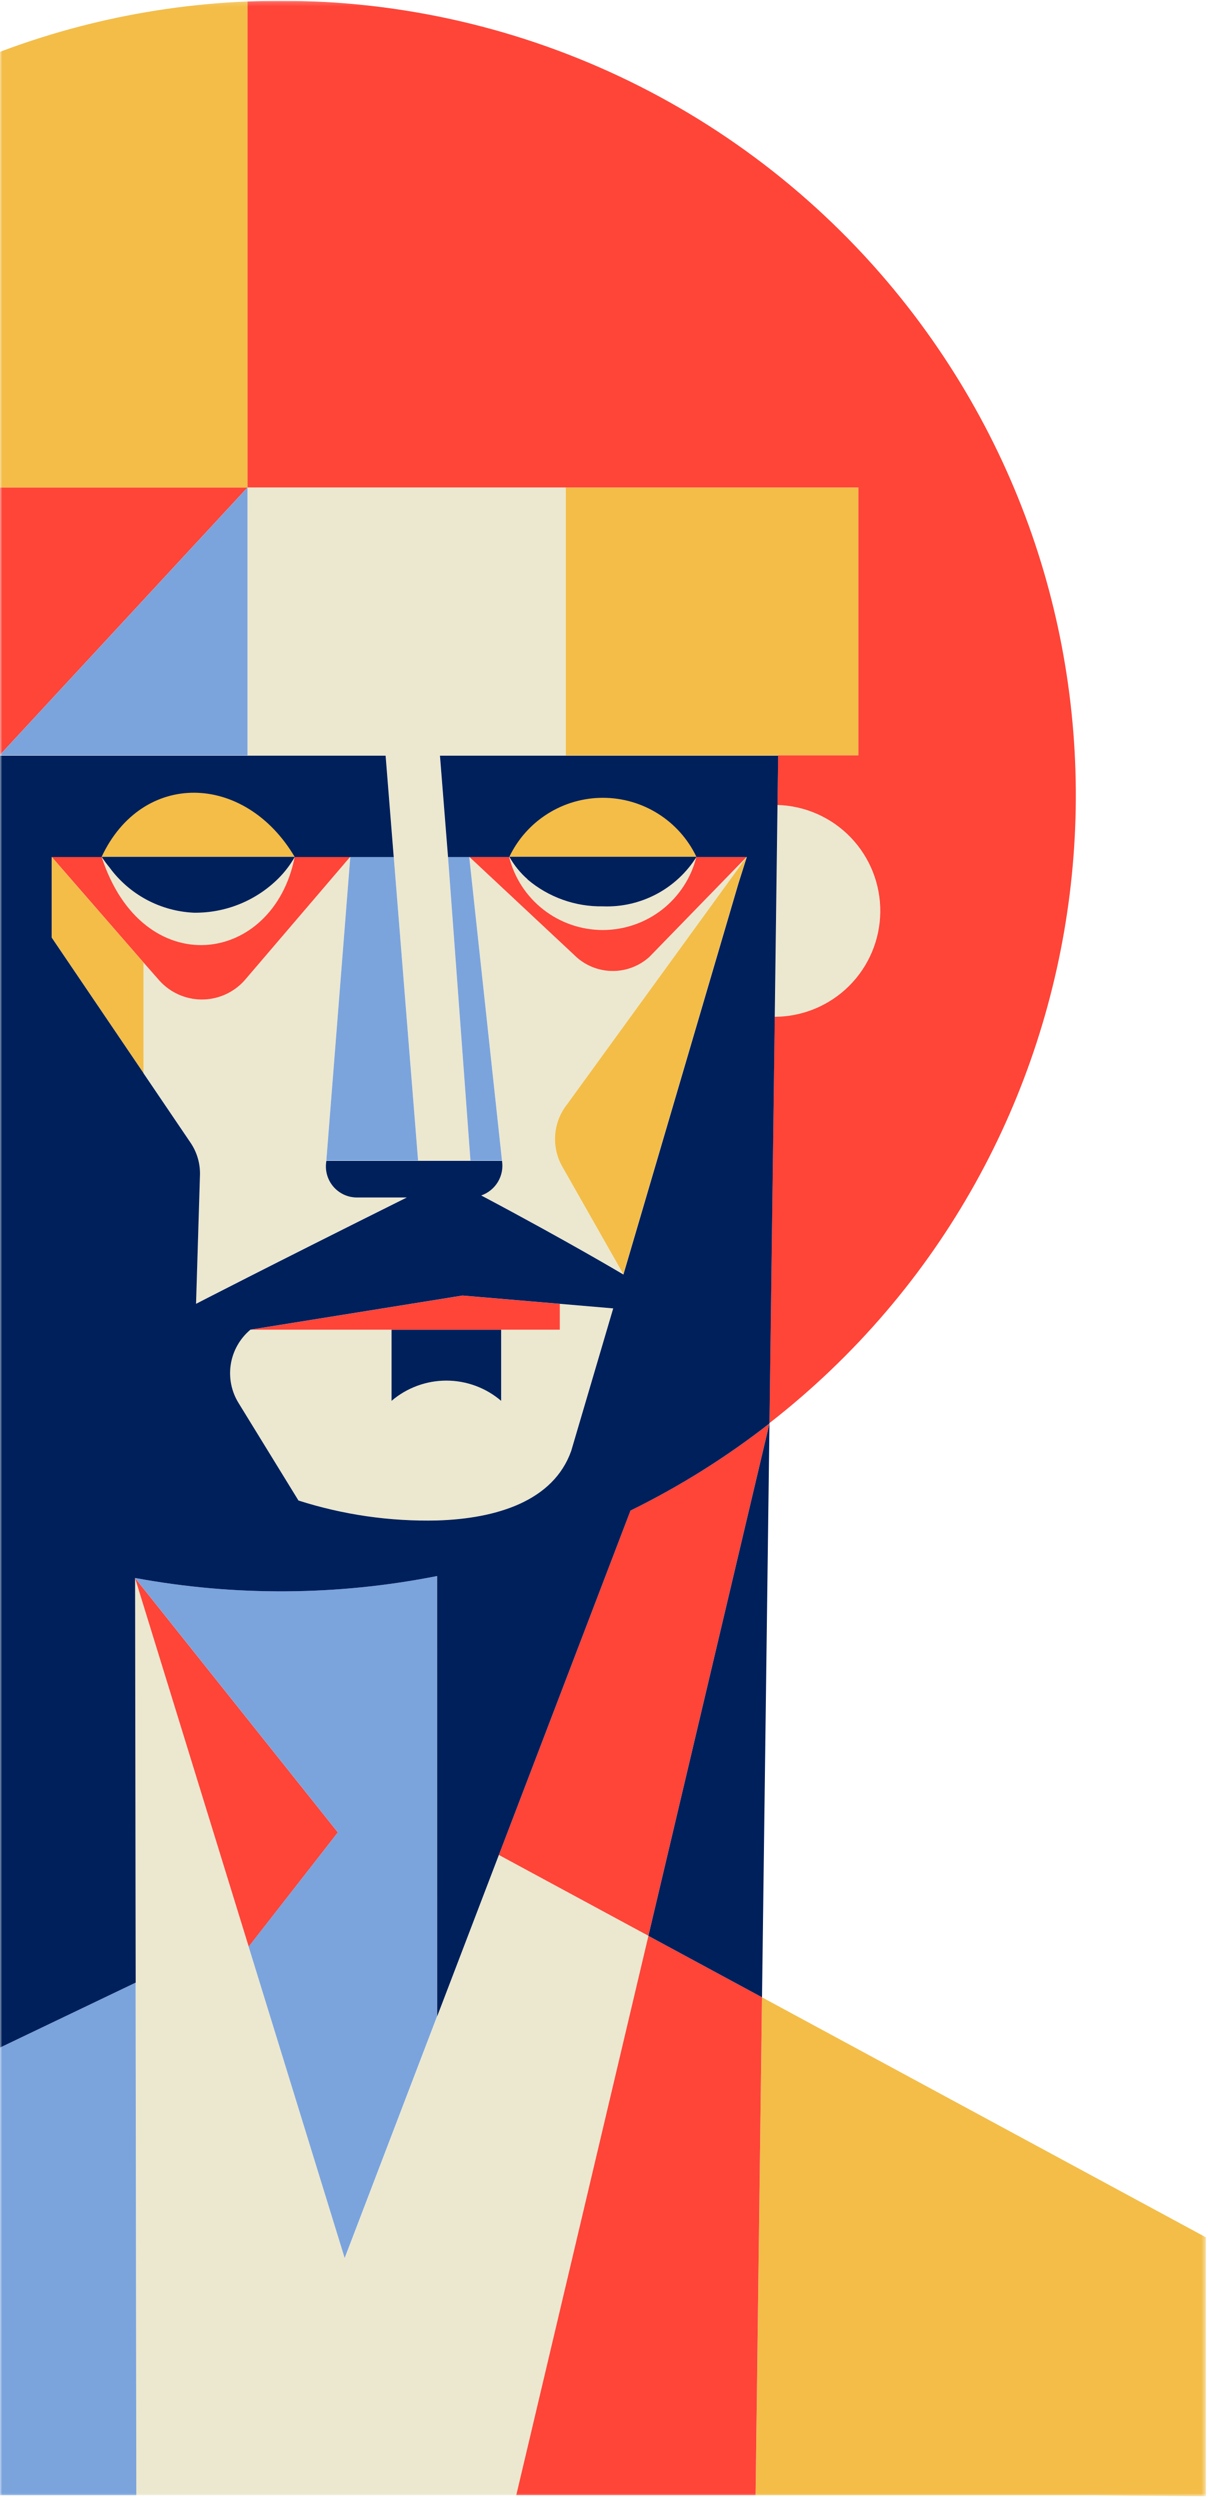 <?xml version="1.0" encoding="UTF-8"?> <svg xmlns="http://www.w3.org/2000/svg" width="278" height="575" viewBox="0 0 278 575" fill="none"><g clip-path="url(#clip0_65_2182)"><mask id="mask0_65_2182" style="mask-type:luminance" maskUnits="userSpaceOnUse" x="0" y="0" width="278" height="575"><path d="M277.528 0.172H0V574.172H277.528V0.172Z" fill="white"></path></mask><g mask="url(#mask0_65_2182)"><path d="M171.834 197.079H171.845L171.85 197.062L171.834 197.079Z" fill="#00205C"></path><path d="M31.063 362.946L31.068 362.971L31.073 362.94L31.063 362.946Z" fill="#00205C"></path><path d="M177.075 327.408H177.081V327.402L177.075 327.408Z" fill="#00205C"></path><path d="M114.788 426.656V426.661L100.58 463.819L100.575 463.845L79.343 519.372L57.242 447.746L57.248 447.736L57.237 447.746L31.074 362.951V362.945L31.069 362.972L31.179 437.756L31.374 573.921H118.803L149.218 445.268L114.788 426.656Z" fill="#ECE8CF"></path><path d="M202.518 210.299C202.724 203.839 200.357 197.562 195.935 192.848C191.513 188.134 185.399 185.37 178.938 185.162L178.307 233.878C184.608 233.839 190.651 231.361 195.164 226.963C199.677 222.566 202.311 216.591 202.512 210.294" fill="#ECE8CF"></path><path d="M197.56 173.74V112.119H130.174V173.746H179.085L179.09 173.74H197.56Z" fill="#F3BD48"></path><path d="M56.958 105.112H56.953V112.12H56.958V105.112Z" fill="#ECE8CF"></path><path d="M56.958 112.119V173.746H52.664H88.741L90.609 197.052L90.615 197.057L96.213 266.933H108.268L103.101 197.057H103.096L101.238 173.746H130.175V112.119H56.958Z" fill="#ECE8CF"></path><path d="M56.953 112.119H-0.114V173.741L56.958 112.119H197.545V173.741H179.07L178.917 185.152C185.309 185.338 191.371 188.03 195.797 192.645C200.222 197.261 202.655 203.43 202.572 209.823C202.488 216.216 199.894 222.32 195.35 226.818C190.806 231.316 184.675 233.848 178.28 233.868L177.059 327.334C256.77 265.255 271.045 150.298 208.937 70.6C191.825 48.664 169.934 30.919 144.93 18.715C119.925 6.51 92.466 0.169 64.641 0.172C62.062 0.172 59.505 0.224 56.953 0.33V112.119Z" fill="#FF4438"></path><path d="M130.532 253.959L171.845 197.067L149.434 220.079C147.03 222.248 143.881 223.404 140.645 223.306C137.41 223.208 134.336 221.863 132.069 219.553L113.536 202.223L107.984 197.036L115.519 266.906C115.79 268.591 115.457 270.316 114.579 271.778C113.701 273.24 112.334 274.345 110.72 274.898C130.806 285.551 143.445 293.09 143.445 293.09L129.238 268.08C128.041 265.86 127.525 263.338 127.752 260.827C127.98 258.316 128.941 255.928 130.516 253.959" fill="#ECE8CF"></path><path d="M138.71 208.469C132.358 208.574 126.185 206.363 121.345 202.25C119.654 200.776 118.229 199.021 117.135 197.062C118.337 201.867 121.109 206.132 125.014 209.18C128.919 212.229 133.73 213.884 138.683 213.884C143.637 213.884 148.448 212.229 152.353 209.18C156.257 206.132 159.03 201.867 160.231 197.062C157.958 200.695 154.766 203.662 150.977 205.664C147.189 207.667 142.939 208.634 138.657 208.469" fill="#ECE8CF"></path><path d="M80.616 197.058L76.375 202.019L56.453 225.309C56.046 225.787 55.605 226.233 55.132 226.645C52.51 228.943 49.084 230.106 45.605 229.879C42.126 229.652 38.879 228.054 36.578 225.435L33.016 221.374V246.795L43.75 262.635C45.334 264.91 46.126 267.642 46.002 270.411L45.108 299.82C45.108 299.82 61.252 291.471 93.609 275.362H81.826C81.497 275.346 81.168 275.309 80.843 275.251C78.978 274.907 77.326 273.837 76.25 272.277C75.174 270.717 74.761 268.793 75.102 266.928L80.616 197.058Z" fill="#ECE8CF"></path><path d="M44.603 209.931C40.804 209.757 37.093 208.736 33.74 206.942C30.387 205.147 27.479 202.626 25.228 199.562C24.565 198.746 23.944 197.905 23.37 197.062C32.795 226.14 62.899 222.121 67.83 197.062C66.8 198.879 65.529 200.548 64.052 202.024C61.497 204.571 58.458 206.581 55.114 207.937C51.771 209.292 48.19 209.965 44.582 209.915" fill="#ECE8CF"></path><path d="M-39.838 112.12H56.953V0.33C-43.984 4.576 -122.389 89.85 -118.153 190.787C-116.186 237.531 -96.377 281.745 -62.801 314.334L-39.838 173.741V112.12Z" fill="#F3BD48"></path><path d="M277.528 514.603V574.172L251.649 573.93H173.887L175.365 459.399L277.528 514.603Z" fill="#F3BD48"></path><path d="M31.074 362.95L57.237 447.746L57.248 447.736L77.749 421.468L31.074 362.95Z" fill="#FF4438"></path><path d="M67.83 197.057C56.311 177.592 32.679 177.098 23.37 197.057H67.83Z" fill="#F3BD48"></path><path d="M160.274 197.057C158.339 192.981 155.287 189.538 151.472 187.127C147.658 184.716 143.238 183.437 138.725 183.437C134.213 183.437 129.793 184.716 125.979 187.127C122.164 189.538 119.112 192.981 117.177 197.057H160.274Z" fill="#F3BD48"></path><path d="M11.847 197.052L11.852 197.073L11.857 197.067L11.847 197.052Z" fill="#00205C"></path><path d="M33.016 221.368L36.578 225.424C38.879 228.043 42.126 229.641 45.605 229.868C49.084 230.095 52.51 228.932 55.132 226.634C55.605 226.222 56.046 225.775 56.453 225.298L76.375 202.008L80.616 197.047H67.83C62.899 222.11 32.795 226.124 23.37 197.047H11.857L33.016 221.368Z" fill="#FF4438"></path><path d="M107.984 197.062L113.536 202.25L132.069 219.58C134.338 221.887 137.411 223.23 140.646 223.328C143.881 223.426 147.029 222.272 149.434 220.105L171.834 197.084H160.258C159.056 201.888 156.283 206.154 152.379 209.201C148.474 212.249 143.663 213.905 138.71 213.905C133.756 213.905 128.944 212.249 125.04 209.201C121.136 206.154 118.362 201.888 117.161 197.084H107.984V197.062Z" fill="#FF4438"></path><path d="M23.37 197.062C23.944 197.905 24.565 198.746 25.228 199.562C27.479 202.626 30.387 205.147 33.74 206.942C37.093 208.736 40.804 209.757 44.603 209.931C48.21 209.978 51.791 209.305 55.134 207.95C58.478 206.595 61.516 204.585 64.072 202.04C65.548 200.561 66.818 198.893 67.851 197.079H23.37" fill="#00205C"></path><path d="M121.366 202.25C126.206 206.364 132.379 208.575 138.731 208.468C143.013 208.634 147.264 207.666 151.052 205.663C154.84 203.659 158.032 200.691 160.305 197.058H117.209C118.302 199.018 119.726 200.775 121.419 202.25" fill="#00205C"></path><path d="M100.57 362.487C77.64 367.032 54.056 367.186 31.069 362.94L77.743 421.462L57.221 447.73L79.322 519.357L100.554 463.829L100.57 362.487Z" fill="#7BA4DD"></path><path d="M68.687 345.116C78.987 348.403 89.761 349.957 100.57 349.714C114.335 349.293 127.375 345.222 131.453 333.705L141.135 300.951L128.833 299.898V305.833H115.33V322.194C111.815 319.192 107.343 317.543 102.72 317.543C98.096 317.543 93.625 319.192 90.109 322.194V305.833H57.6C55.183 307.854 53.579 310.683 53.086 313.795C52.592 316.907 53.242 320.093 54.916 322.762L68.687 345.116Z" fill="#ECE8CF"></path><path d="M90.609 197.052V197.057H80.616L75.102 266.933V266.927H96.213L90.615 197.057L90.609 197.052Z" fill="#7BA4DD"></path><path d="M108.268 266.928H115.514V266.934H115.52L107.984 197.063V197.058H103.101L108.268 266.928Z" fill="#7BA4DD"></path><path d="M52.664 173.74H56.958V112.119L-0.114 173.74H0.328H52.664Z" fill="#7BA4DD"></path><path d="M175.36 459.388L149.223 445.268H149.218L118.803 573.92H173.882L175.36 459.394V459.388Z" fill="#FF4438"></path><path d="M177.081 327.46L177.091 327.402H177.086L177.081 327.423V327.46Z" fill="#FF4438"></path><path d="M149.218 445.248L177.081 327.402C167.135 335.161 156.413 341.871 145.087 347.426L114.799 426.65L149.218 445.248Z" fill="#FF4438"></path><path d="M171.85 197.062L130.532 253.959C128.957 255.928 127.996 258.316 127.768 260.827C127.541 263.338 128.058 265.86 129.253 268.08L143.461 293.09L169.935 203.128L171.855 197.052L171.85 197.062Z" fill="#F3BD48"></path><path d="M33.016 221.379V221.368L11.857 197.058H11.852V197.079V215.571L32.989 246.763L33.016 246.795V221.379Z" fill="#F3BD48"></path><path d="M31.179 437.757L31.205 456.012L-18.237 479.681L-25.225 573.922H31.374L31.179 437.757Z" fill="#7BA4DD"></path><path d="M90.109 322.205C93.623 319.2 98.096 317.549 102.72 317.549C107.344 317.549 111.816 319.2 115.33 322.205V305.833H90.109V322.205Z" fill="#00205C"></path><path d="M115.33 305.838H128.833V299.898L106.458 297.988L57.616 305.838H90.109H115.33Z" fill="#FF4438"></path><path d="M-18.237 479.684L31.227 456.011L31.195 437.761L31.09 362.977V362.945C54.077 367.191 77.661 367.037 100.591 362.493V463.844V463.818L114.799 426.66L145.092 347.435C156.416 341.878 167.134 335.165 177.075 327.402L178.296 233.931L178.928 185.215L179.08 173.804H101.249L103.106 197.12H117.193C119.128 193.045 122.18 189.601 125.994 187.19C129.808 184.779 134.228 183.499 138.741 183.499C143.254 183.499 147.674 184.779 151.488 187.19C155.302 189.601 158.354 193.045 160.289 197.12H171.866L169.945 203.191L143.472 293.153C143.472 293.153 130.843 285.614 110.747 274.961C112.352 274.404 113.709 273.302 114.584 271.846C115.458 270.39 115.793 268.673 115.53 266.996H75.112C74.771 268.86 75.185 270.783 76.261 272.342C77.338 273.902 78.989 274.971 80.853 275.313C81.178 275.371 81.507 275.408 81.837 275.424H93.619C61.262 291.533 45.118 299.882 45.118 299.882L46.013 270.474C46.136 267.704 45.345 264.972 43.761 262.698L33.026 246.857V246.825L11.888 215.639V197.12H23.37C32.684 177.155 56.311 177.655 67.835 197.12H90.609L88.741 173.809H-0.114L-0.262 185.235C-6.598 185.44 -12.605 188.105 -17.008 192.665C-21.411 197.226 -23.863 203.322 -23.844 209.66C-23.825 215.998 -21.336 222.079 -16.906 226.613C-12.475 231.146 -6.452 233.775 -0.114 233.942L-4.519 294.821L-39.827 173.746H-0.104V112.119H-39.827V173.74L-62.791 314.334C-47.069 329.605 -28.735 341.934 -8.66 350.734L-18.226 479.679L-18.237 479.684ZM57.6 305.832L106.442 297.978L128.817 299.887L141.12 300.94L131.453 333.715C127.37 345.231 114.335 349.298 100.57 349.719C89.761 349.969 78.986 348.417 68.687 345.126L54.943 322.772C53.269 320.102 52.619 316.917 53.112 313.805C53.605 310.693 55.209 307.865 57.626 305.843" fill="#00205C"></path><path d="M149.218 445.262L149.223 445.268H149.228L175.36 459.388H175.365L177.08 327.459V327.423L149.218 445.262Z" fill="#00205C"></path></g></g><defs><clipPath id="clip0_65_2182"><rect width="277.528" height="574" fill="white" transform="translate(0 0.172)"></rect></clipPath></defs></svg> 